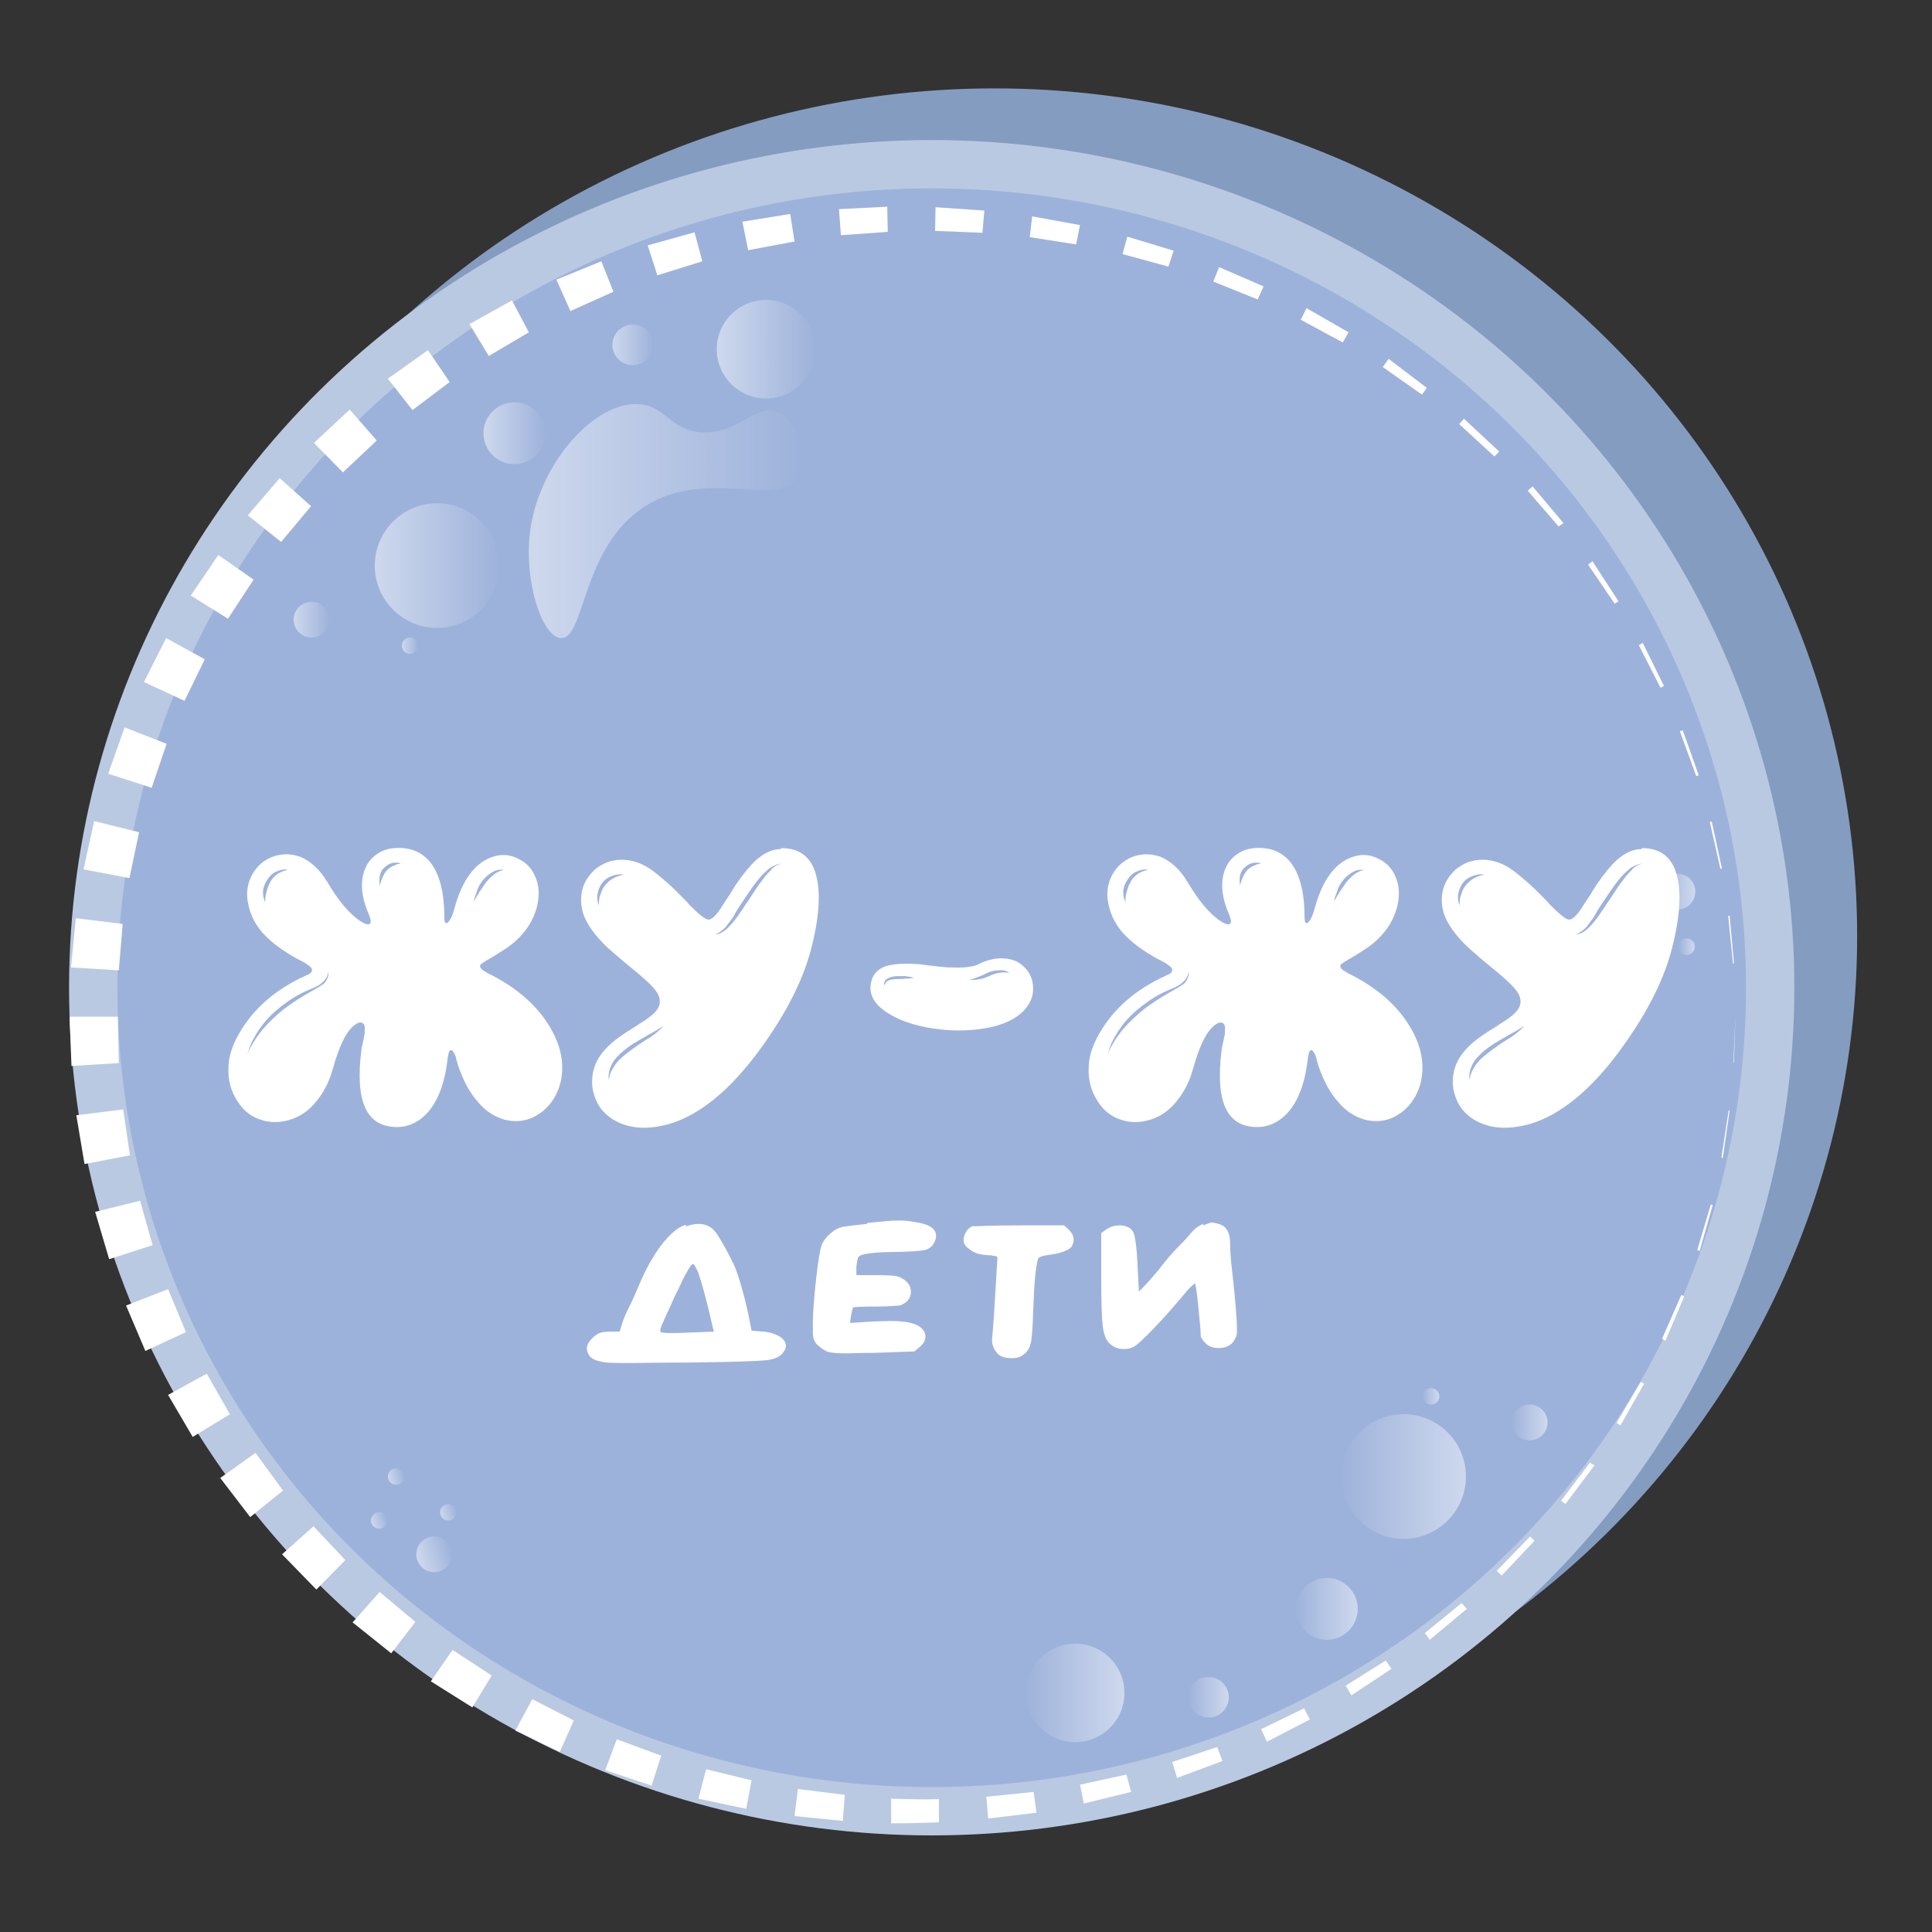 <?xml version="1.0" encoding="UTF-8"?> <svg xmlns="http://www.w3.org/2000/svg" xmlns:xlink="http://www.w3.org/1999/xlink" id="_Слой_1" data-name="Слой 1" viewBox="0 0 40 40"><rect x="0" y="0" width="40" height="40" fill="#333333" stroke="none"/> <defs> <style> .cls-1 { fill: url(#_Безымянный_градиент_2-13); } .cls-1, .cls-2, .cls-3, .cls-4, .cls-5, .cls-6, .cls-7, .cls-8, .cls-9, .cls-10, .cls-11, .cls-12, .cls-13, .cls-14, .cls-15, .cls-16, .cls-17, .cls-18, .cls-19, .cls-20 { opacity: .5; } .cls-2 { fill: url(#_Безымянный_градиент_2-14); } .cls-3 { fill: url(#_Безымянный_градиент_2-18); } .cls-4 { fill: url(#_Безымянный_градиент_2-12); } .cls-5 { fill: url(#_Безымянный_градиент_2-10); } .cls-6 { fill: url(#_Безымянный_градиент_2-16); } .cls-7 { fill: url(#_Безымянный_градиент_2-11); } .cls-8 { fill: url(#_Безымянный_градиент_2-19); } .cls-9 { fill: url(#_Безымянный_градиент_2-15); } .cls-10 { fill: url(#_Безымянный_градиент_2-17); } .cls-11 { fill: url(#_Безымянный_градиент_2-20); } .cls-21 { fill: #fff; } .cls-12 { fill: url(#_Безымянный_градиент_2); } .cls-22 { fill: #859cc1; stroke: #859cc1; } .cls-22, .cls-23 { stroke-miterlimit: 10; } .cls-23 { fill: #9db2db; stroke: #bac9e2; } .cls-13 { fill: url(#_Безымянный_градиент_2-2); } .cls-14 { fill: url(#_Безымянный_градиент_2-4); } .cls-15 { fill: url(#_Безымянный_градиент_2-3); } .cls-16 { fill: url(#_Безымянный_градиент_2-9); } .cls-17 { fill: url(#_Безымянный_градиент_2-6); } .cls-18 { fill: url(#_Безымянный_градиент_2-5); } .cls-19 { fill: url(#_Безымянный_градиент_2-8); } .cls-20 { fill: url(#_Безымянный_градиент_2-7); } </style> <linearGradient id="_Безымянный_градиент_2" data-name="Безымянный градиент 2" x1="14.84" y1="7.23" x2="16.88" y2="7.23" gradientUnits="userSpaceOnUse"> <stop offset="0" stop-color="#fff"></stop> <stop offset="1" stop-color="#fff" stop-opacity="0"></stop> </linearGradient> <linearGradient id="_Безымянный_градиент_2-2" data-name="Безымянный градиент 2" x1="10.96" y1="10.78" x2="16.62" y2="10.78" xlink:href="#_Безымянный_градиент_2"></linearGradient> <linearGradient id="_Безымянный_градиент_2-3" data-name="Безымянный градиент 2" x1="7.76" y1="11.71" x2="10.35" y2="11.71" xlink:href="#_Безымянный_градиент_2"></linearGradient> <linearGradient id="_Безымянный_градиент_2-4" data-name="Безымянный градиент 2" x1="6.08" y1="12.83" x2="6.82" y2="12.83" xlink:href="#_Безымянный_градиент_2"></linearGradient> <linearGradient id="_Безымянный_градиент_2-5" data-name="Безымянный градиент 2" x1="10.01" y1="8.97" x2="11.29" y2="8.97" xlink:href="#_Безымянный_градиент_2"></linearGradient> <linearGradient id="_Безымянный_градиент_2-6" data-name="Безымянный градиент 2" x1="12.67" y1="7.14" x2="13.52" y2="7.14" xlink:href="#_Безымянный_градиент_2"></linearGradient> <linearGradient id="_Безымянный_градиент_2-7" data-name="Безымянный градиент 2" x1="8.32" y1="13.37" x2="8.66" y2="13.37" xlink:href="#_Безымянный_градиент_2"></linearGradient> <linearGradient id="_Безымянный_градиент_2-8" data-name="Безымянный градиент 2" x1="-1172.16" y1="-368.36" x2="-1170.12" y2="-368.36" gradientTransform="translate(-1148.89 -333.31) rotate(-180)" xlink:href="#_Безымянный_градиент_2"></linearGradient> <linearGradient id="_Безымянный_градиент_2-9" data-name="Безымянный градиент 2" x1="-1179.24" y1="-363.88" x2="-1176.66" y2="-363.88" gradientTransform="translate(-1148.89 -333.31) rotate(-180)" xlink:href="#_Безымянный_градиент_2"></linearGradient> <linearGradient id="_Безымянный_градиент_2-10" data-name="Безымянный градиент 2" x1="-1180.92" y1="-362.76" x2="-1180.19" y2="-362.76" gradientTransform="translate(-1148.89 -333.31) rotate(-180)" xlink:href="#_Безымянный_градиент_2"></linearGradient> <linearGradient id="_Безымянный_градиент_2-11" data-name="Безымянный градиент 2" x1="-1183.98" y1="-351.77" x2="-1183.25" y2="-351.77" gradientTransform="translate(-1148.89 -333.31) rotate(-180)" xlink:href="#_Безымянный_градиент_2"></linearGradient> <linearGradient id="_Безымянный_градиент_2-12" data-name="Безымянный градиент 2" x1="-1177" y1="-366.62" x2="-1175.71" y2="-366.62" gradientTransform="translate(-1148.89 -333.31) rotate(-180)" xlink:href="#_Безымянный_градиент_2"></linearGradient> <linearGradient id="_Безымянный_градиент_2-13" data-name="Безымянный градиент 2" x1="-1174.33" y1="-368.45" x2="-1173.49" y2="-368.45" gradientTransform="translate(-1148.89 -333.31) rotate(-180)" xlink:href="#_Безымянный_градиент_2"></linearGradient> <linearGradient id="_Безымянный_градиент_2-14" data-name="Безымянный градиент 2" x1="-1178.68" y1="-362.22" x2="-1178.34" y2="-362.22" gradientTransform="translate(-1148.89 -333.31) rotate(-180)" xlink:href="#_Безымянный_градиент_2"></linearGradient> <linearGradient id="_Безымянный_градиент_2-15" data-name="Безымянный градиент 2" x1="-1183.98" y1="-352.91" x2="-1183.64" y2="-352.91" gradientTransform="translate(-1148.89 -333.31) rotate(-180)" xlink:href="#_Безымянный_градиент_2"></linearGradient> <linearGradient id="_Безымянный_градиент_2-16" data-name="Безымянный градиент 2" x1="-1183.25" y1="-352.51" x2="-1182.9" y2="-352.51" gradientTransform="translate(-1148.89 -333.31) rotate(-180)" xlink:href="#_Безымянный_градиент_2"></linearGradient> <linearGradient id="_Безымянный_градиент_2-17" data-name="Безымянный градиент 2" x1="54.86" y1="7.88" x2="55.59" y2="7.88" gradientTransform="translate(-45.99 41.59) rotate(-17.83)" xlink:href="#_Безымянный_градиент_2"></linearGradient> <linearGradient id="_Безымянный_градиент_2-18" data-name="Безымянный градиент 2" x1="55.59" y1="7.14" x2="55.94" y2="7.14" gradientTransform="translate(-45.99 41.59) rotate(-17.83)" xlink:href="#_Безымянный_градиент_2"></linearGradient> <linearGradient id="_Безымянный_градиент_2-19" data-name="Безымянный градиент 2" x1="54.18" y1="6.86" x2="54.52" y2="6.86" gradientTransform="translate(-45.99 41.59) rotate(-17.83)" xlink:href="#_Безымянный_градиент_2"></linearGradient> <linearGradient id="_Безымянный_градиент_2-20" data-name="Безымянный градиент 2" x1="54.79" y1="6.11" x2="55.14" y2="6.11" gradientTransform="translate(-45.99 41.59) rotate(-17.83)" xlink:href="#_Безымянный_градиент_2"></linearGradient> </defs> <ellipse class="cls-22" cx="20.59" cy="19.38" rx="17.36" ry="17.05"></ellipse> <ellipse class="cls-23" cx="19.29" cy="20.45" rx="17.36" ry="17.05"></ellipse> <g> <polygon class="cls-21" points="35.93 21.01 35.9 22 35.89 22 35.93 21.01"></polygon> <polygon class="cls-21" points="35.81 22.99 35.67 23.97 35.64 23.97 35.79 22.99 35.81 22.99"></polygon> <polygon class="cls-21" points="35.46 24.95 35.19 25.9 35.14 25.88 35.42 24.94 35.46 24.95"></polygon> <polygon class="cls-21" points="34.87 26.84 34.48 27.76 34.41 27.72 34.81 26.81 34.87 26.84"></polygon> <polygon class="cls-21" points="34.04 28.65 33.55 29.51 33.47 29.46 33.97 28.61 34.04 28.65"></polygon> <polygon class="cls-21" points="33.01 30.34 32.41 31.14 32.32 31.07 32.92 30.28 33.01 30.34"></polygon> <polygon class="cls-21" points="31.77 31.9 31.09 32.62 30.99 32.52 31.68 31.81 31.77 31.9"></polygon> <polygon class="cls-21" points="30.37 33.31 29.6 33.95 29.5 33.81 30.26 33.19 30.37 33.31"></polygon> <polygon class="cls-21" points="28.81 34.55 27.98 35.1 27.86 34.9 28.69 34.38 28.81 34.55"></polygon> <polygon class="cls-21" points="27.12 35.6 26.23 36.06 26.11 35.8 27 35.37 27.12 35.6"></polygon> <polygon class="cls-21" points="25.31 36.46 24.37 36.81 24.27 36.48 25.2 36.17 25.31 36.46"></polygon> <polygon class="cls-21" points="23.42 37.1 22.44 37.34 22.36 36.95 23.32 36.74 23.42 37.1"></polygon> <polygon class="cls-21" points="21.46 37.53 20.46 37.65 20.42 37.2 21.4 37.1 21.46 37.53"></polygon> <path class="cls-21" d="M19.46,37.73c-.33,.01-.67,.02-1.01,.02v-.51c.34,.01,.67,.02,.99,.01v.48Z"></path> <polygon class="cls-21" points="17.45 37.7 16.45 37.6 16.52 37.04 17.49 37.16 17.45 37.7"></polygon> <polygon class="cls-21" points="15.45 37.45 14.46 37.24 14.62 36.63 15.56 36.86 15.45 37.45"></polygon> <polygon class="cls-21" points="13.49 36.97 12.53 36.65 12.77 36.01 13.69 36.35 13.49 36.97"></polygon> <polygon class="cls-21" points="11.59 36.27 10.67 35.83 11.02 35.18 11.88 35.62 11.59 36.27"></polygon> <polygon class="cls-21" points="9.78 35.35 8.92 34.81 9.37 34.16 10.18 34.69 9.78 35.35"></polygon> <polygon class="cls-21" points="8.1 34.23 7.3 33.59 7.86 32.96 8.6 33.58 8.1 34.23"></polygon> <polygon class="cls-21" points="6.55 32.91 5.84 32.18 6.49 31.6 7.15 32.3 6.55 32.91"></polygon> <polygon class="cls-21" points="5.18 31.41 4.56 30.6 5.29 30.08 5.86 30.86 5.18 31.41"></polygon> <polygon class="cls-21" points="3.99 29.75 3.48 28.88 4.28 28.44 4.76 29.28 3.99 29.75"></polygon> <polygon class="cls-21" points="3.01 27.97 2.61 27.03 3.48 26.69 3.85 27.58 3.01 27.97"></polygon> <polygon class="cls-21" points="2.26 26.07 1.97 25.09 2.9 24.86 3.16 25.78 2.26 26.07"></polygon> <polygon class="cls-21" points="1.75 24.1 1.58 23.09 2.55 22.97 2.69 23.92 1.75 24.1"></polygon> <polygon class="cls-21" points="1.48 22.07 1.44 21.05 2.44 21.05 2.46 22.01 1.48 22.07"></polygon> <polygon class="cls-21" points="1.47 20.03 1.57 19.01 2.54 19.13 2.46 20.09 1.47 20.03"></polygon> <polygon class="cls-21" points="1.73 18 1.95 17 2.88 17.23 2.68 18.18 1.73 18"></polygon> <polygon class="cls-21" points="2.24 16.02 2.58 15.06 3.45 15.4 3.14 16.31 2.24 16.02"></polygon> <polygon class="cls-21" points="2.98 14.12 3.44 13.21 4.24 13.65 3.82 14.51 2.98 14.12"></polygon> <polygon class="cls-21" points="3.95 12.33 4.52 11.49 5.25 12 4.72 12.81 3.95 12.33"></polygon> <polygon class="cls-21" points="5.13 10.67 5.79 9.9 6.44 10.48 5.82 11.22 5.13 10.67"></polygon> <polygon class="cls-21" points="6.5 9.17 7.24 8.48 7.8 9.12 7.1 9.78 6.5 9.17"></polygon> <polygon class="cls-21" points="8.03 7.84 8.86 7.25 9.31 7.91 8.54 8.49 8.03 7.84"></polygon> <polygon class="cls-21" points="9.72 6.71 10.6 6.22 10.95 6.88 10.12 7.37 9.72 6.71"></polygon> <polygon class="cls-21" points="11.52 5.79 12.45 5.41 12.7 6.04 11.81 6.44 11.52 5.79"></polygon> <polygon class="cls-21" points="13.41 5.08 14.38 4.81 14.54 5.41 13.61 5.7 13.41 5.08"></polygon> <polygon class="cls-21" points="15.37 4.59 16.36 4.43 16.45 5 15.49 5.18 15.37 4.59"></polygon> <polygon class="cls-21" points="17.37 4.33 18.37 4.28 18.38 4.8 17.41 4.87 17.37 4.33"></polygon> <polygon class="cls-21" points="19.37 4.29 20.38 4.36 20.34 4.82 19.36 4.78 19.37 4.29"></polygon> <polygon class="cls-21" points="21.37 4.48 22.36 4.66 22.28 5.06 21.32 4.91 21.37 4.48"></polygon> <polygon class="cls-21" points="23.34 4.9 24.3 5.19 24.19 5.52 23.24 5.26 23.34 4.9"></polygon> <polygon class="cls-21" points="25.24 5.53 26.16 5.93 26.04 6.2 25.12 5.83 25.24 5.53"></polygon> <polygon class="cls-21" points="27.05 6.38 27.92 6.88 27.8 7.09 26.93 6.62 27.05 6.38"></polygon> <polygon class="cls-21" points="28.75 7.43 29.54 8.03 29.44 8.17 28.63 7.6 28.75 7.43"></polygon> <polygon class="cls-21" points="30.31 8.67 31.04 9.35 30.94 9.45 30.21 8.78 30.31 8.67"></polygon> <polygon class="cls-21" points="31.73 10.07 32.37 10.83 32.27 10.9 31.63 10.16 31.73 10.07"></polygon> <polygon class="cls-21" points="32.97 11.62 33.51 12.45 33.43 12.5 32.88 11.69 32.97 11.62"></polygon> <polygon class="cls-21" points="34.01 13.31 34.45 14.2 34.38 14.24 33.93 13.36 34.01 13.31"></polygon> <polygon class="cls-21" points="34.84 15.12 35.17 16.05 35.12 16.07 34.78 15.14 34.84 15.12"></polygon> <polygon class="cls-21" points="35.44 17.01 35.65 17.98 35.62 17.99 35.4 17.02 35.44 17.01"></polygon> <polygon class="cls-21" points="35.81 18.96 35.9 19.95 35.88 19.95 35.78 18.96 35.81 18.96"></polygon> </g> <g> <circle class="cls-12" cx="15.86" cy="7.23" r="1.02"></circle> <path class="cls-13" d="M16.11,8.53c.39,.17,.65,.9,.43,1.31-.38,.72-1.89-.18-3.18,.64-1.33,.84-1.24,2.76-1.75,2.73-.4-.03-.79-1.24-.62-2.31,.22-1.35,1.34-2.61,2.26-2.53,.54,.05,.62,.53,1.26,.58,.78,.05,1.14-.61,1.59-.42Z"></path> <circle class="cls-15" cx="9.05" cy="11.71" r="1.29"></circle> <circle class="cls-14" cx="6.45" cy="12.83" r=".37"></circle> <circle class="cls-18" cx="10.65" cy="8.97" r=".64"></circle> <circle class="cls-17" cx="13.1" cy="7.14" r=".42"></circle> <circle class="cls-20" cx="8.49" cy="13.37" r=".17"></circle> <circle class="cls-19" cx="22.26" cy="35.05" r="1.02"></circle> <circle class="cls-16" cx="29.06" cy="30.57" r="1.29"></circle> <circle class="cls-5" cx="31.67" cy="29.45" r=".37"></circle> <circle class="cls-7" cx="34.73" cy="18.46" r=".37"></circle> <circle class="cls-4" cx="27.47" cy="33.31" r=".64"></circle> <circle class="cls-1" cx="25.02" cy="35.14" r=".42"></circle> <circle class="cls-2" cx="29.63" cy="28.91" r=".17"></circle> <circle class="cls-9" cx="34.92" cy="19.6" r=".17"></circle> <circle class="cls-6" cx="34.19" cy="19.2" r=".17"></circle> <circle class="cls-10" cx="8.99" cy="32.18" r=".37"></circle> <circle class="cls-3" cx="9.28" cy="31.31" r=".17"></circle> <circle class="cls-8" cx="7.85" cy="31.48" r=".17"></circle> <circle class="cls-11" cx="8.2" cy="30.57" r=".17"></circle> </g> <g> <path class="cls-21" d="M10.08,20.14c.64,.31,1.1,.72,1.37,1.24,.13,.25,.19,.49,.19,.72,0,.25-.06,.47-.19,.67-.12,.18-.27,.3-.45,.38-.18,.07-.36,.08-.56,.03-.2-.06-.38-.17-.54-.36-.18-.2-.31-.45-.42-.77-.01-.05-.03-.1-.04-.15,0-.03-.02-.05-.03-.08-.02-.03-.03-.06-.05-.07-.05-.03-.07,.02-.09,.15-.05,.46-.17,.82-.37,1.08-.21,.26-.47,.38-.78,.35-.42-.04-.64-.35-.67-.92-.01-.19,0-.41,.03-.65,.01-.08,.03-.17,.05-.25,0-.03,.01-.06,.02-.1,0-.01,0-.02,0-.04v-.02s0-.01,0-.01c.01-.07,0-.12-.03-.15-.04-.03-.09-.03-.16,.02-.18,.12-.33,.42-.47,.92-.08,.3-.22,.54-.39,.73-.16,.18-.35,.29-.56,.34-.2,.05-.39,.04-.58-.03-.19-.07-.34-.2-.45-.38-.13-.2-.19-.43-.18-.67,0-.24,.08-.48,.22-.72,.29-.51,.75-.92,1.4-1.21,.12-.05,.14-.11,.07-.18-.03-.02-.08-.06-.15-.1l-.06-.03-.06-.03s-.09-.05-.12-.07c-.22-.13-.4-.27-.53-.4-.19-.19-.31-.41-.36-.66-.05-.22-.02-.43,.08-.61,.1-.18,.24-.3,.42-.37,.19-.07,.38-.07,.58,0,.21,.09,.4,.26,.55,.51,.23,.39,.46,.67,.69,.82,.09,.06,.16,.08,.19,.06,.04-.02,.03-.09-.01-.19-.18-.41-.19-.75-.05-1.02,.06-.11,.14-.19,.25-.26,.1-.06,.2-.09,.31-.1,.34-.03,.6,.08,.78,.32,.18,.25,.27,.62,.27,1.12,0,.11,.03,.14,.08,.09,.05-.05,.1-.16,.14-.32,.06-.22,.14-.41,.25-.59,.15-.23,.32-.37,.53-.44,.18-.06,.36-.05,.53,.04,.17,.08,.29,.21,.36,.39,.08,.19,.08,.4,.02,.63-.07,.24-.19,.44-.37,.62-.07,.07-.15,.14-.24,.2-.07,.05-.14,.09-.23,.15-.19,.11-.29,.17-.31,.19-.05,.05-.01,.11,.11,.17Zm-3.4,.25c.09-.08,.13-.18,.12-.28-.01,.1-.07,.19-.15,.25-.03,.03-.07,.05-.13,.08l-.07,.03-.07,.03c-.19,.08-.37,.19-.55,.33-.18,.14-.33,.29-.44,.45-.06,.08-.11,.17-.16,.26-.05,.1-.08,.2-.11,.29,.08-.19,.19-.36,.32-.52,.13-.15,.28-.29,.44-.42,.16-.12,.33-.23,.52-.34l.07-.04,.07-.04c.06-.03,.1-.06,.14-.09Zm-1.08-2.14c.08-.13,.2-.21,.36-.24-.08-.02-.16,0-.25,.04-.07,.03-.13,.09-.18,.17-.1,.15-.11,.3-.04,.46,0-.09,.01-.17,.03-.22,.02-.08,.04-.14,.08-.2Zm2.61-.36h.04s.05-.02,.05-.02c-.03,0-.07-.01-.09-.01-.04,0-.07,0-.1,.01-.07,.02-.12,.06-.17,.11-.05,.05-.07,.11-.08,.17-.01,.06,0,.13,0,.19,.04-.15,.09-.25,.14-.31,.03-.04,.08-.07,.13-.1,.03-.01,.06-.02,.08-.03Zm1.67,.55c-.03,.08-.06,.15-.07,.22l.06-.1,.06-.1c.05-.07,.09-.13,.13-.19,.05-.06,.1-.11,.16-.16,.06-.05,.13-.08,.21-.1-.08-.01-.16,0-.24,.05-.07,.04-.13,.09-.19,.16-.05,.06-.09,.13-.12,.21Z"></path> <path class="cls-21" d="M16.18,17.56c.33,0,.55,.14,.67,.42,.14,.34,.14,.86-.03,1.56-.16,.69-.52,1.41-1.08,2.18-.62,.85-1.25,1.36-1.88,1.55-.47,.13-.86,.1-1.18-.1-.14-.09-.25-.21-.32-.35-.07-.15-.11-.3-.1-.47,.01-.22,.09-.42,.25-.6,.11-.13,.27-.26,.49-.4l.13-.08,.06-.04,.06-.04c.1-.06,.17-.11,.22-.15,.14-.11,.2-.22,.19-.32,0-.1-.07-.21-.19-.33-.08-.08-.21-.2-.41-.36l-.12-.1-.12-.1c-.09-.08-.17-.15-.24-.21-.18-.17-.31-.33-.4-.48-.13-.21-.17-.43-.14-.64,.03-.2,.13-.36,.28-.5,.16-.13,.34-.2,.55-.2,.23,0,.45,.08,.66,.24,.13,.1,.27,.22,.41,.35,.05,.05,.11,.11,.17,.17,.02,.02,.05,.05,.08,.08l.04,.04,.03,.04c.21,.21,.34,.32,.41,.32,.06,0,.15-.08,.25-.23,.03-.05,.08-.13,.15-.23l.04-.06,.04-.07,.09-.14c.15-.22,.29-.39,.41-.5,.17-.15,.34-.23,.51-.23Zm-3.66,.78c.09-.12,.22-.2,.39-.23-.08-.02-.17,0-.25,.03-.08,.03-.15,.08-.2,.15-.05,.07-.08,.15-.09,.23-.01,.08,0,.16,.03,.23,0-.08,0-.16,.03-.22,.02-.08,.05-.14,.09-.19Zm.89,3.17c.14-.09,.25-.18,.33-.27-.05,.03-.11,.07-.18,.11l-.09,.05-.09,.05c-.14,.08-.26,.15-.36,.22-.14,.1-.24,.2-.31,.29-.04,.06-.07,.13-.09,.19-.02,.07-.02,.14-.02,.21,.02-.08,.04-.15,.06-.19,.03-.05,.06-.11,.11-.17,.07-.09,.18-.17,.31-.27,.04-.03,.1-.07,.17-.12l.17-.11Zm2.56-3.51c.07-.07,.15-.11,.22-.12-.07,0-.15,.03-.25,.09-.06,.05-.13,.11-.19,.18-.09,.1-.19,.24-.31,.42l-.14,.21c-.06,.09-.1,.17-.13,.22-.06,.08-.11,.15-.15,.2-.06,.06-.13,.11-.21,.15,.08-.01,.16-.05,.24-.12,.05-.05,.11-.11,.17-.19,.05-.06,.09-.13,.15-.21l.07-.11,.07-.1c.11-.17,.2-.31,.29-.42,.06-.08,.11-.14,.17-.19Z"></path> <path class="cls-21" d="M20.26,19.96c.21-.1,.41-.14,.59-.11,.17,.02,.3,.1,.4,.22,.1,.12,.14,.25,.14,.41,0,.16-.07,.31-.19,.44-.17,.18-.44,.31-.81,.37-.34,.06-.71,.06-1.09,0-.39-.06-.7-.17-.94-.33-.26-.17-.37-.37-.33-.6,.03-.18,.14-.3,.32-.36,.14-.04,.35-.06,.63-.04,.05,0,.11,.01,.18,.02l.18,.02c.15,.02,.27,.03,.36,.03,.26,.01,.45-.01,.57-.07Zm-1.52,.3c.07,0,.13,0,.18-.02-.05-.01-.11-.02-.17-.03-.05,0-.11,0-.18,0-.07,0-.13,.02-.18,.04-.03,.02-.06,.04-.07,.06-.01,.02-.02,.05-.01,.09,.02-.03,.03-.06,.04-.07,.01-.01,.04-.03,.07-.04,.04-.01,.09-.02,.16-.02,.05,0,.1,0,.17-.01Zm1.95-.12c.07-.01,.14-.01,.21,0-.06-.04-.13-.06-.21-.05-.07,0-.14,.01-.22,.04-.03,.01-.06,.03-.1,.05l-.05,.02-.05,.02s-.06,.02-.1,.04l-.1,.03c.07,0,.15,0,.22-.02,.03,0,.07-.02,.11-.03l.05-.02,.05-.02c.06-.03,.13-.05,.19-.06Z"></path> <path class="cls-21" d="M27.89,20.14c.64,.31,1.1,.72,1.37,1.24,.13,.25,.19,.49,.19,.72,0,.25-.06,.47-.19,.67-.12,.18-.27,.3-.45,.38-.18,.07-.36,.08-.56,.03-.2-.06-.38-.17-.54-.36-.18-.2-.31-.45-.42-.77-.01-.05-.03-.1-.04-.15,0-.03-.02-.05-.03-.08-.02-.03-.03-.06-.05-.07-.05-.03-.07,.02-.09,.15-.05,.46-.17,.82-.37,1.08-.21,.26-.47,.38-.78,.35-.42-.04-.64-.35-.67-.92-.01-.19,0-.41,.03-.65,.01-.08,.03-.17,.05-.25,0-.03,.01-.06,.02-.1,0-.01,0-.02,0-.04v-.02s0-.01,0-.01c.01-.07,0-.12-.03-.15-.04-.03-.09-.03-.16,.02-.18,.12-.33,.42-.47,.92-.08,.3-.22,.54-.39,.73-.16,.18-.35,.29-.56,.34-.2,.05-.39,.04-.58-.03-.19-.07-.34-.2-.45-.38-.13-.2-.19-.43-.18-.67,0-.24,.08-.48,.22-.72,.29-.51,.75-.92,1.4-1.21,.12-.05,.14-.11,.07-.18-.03-.02-.08-.06-.15-.1l-.06-.03-.06-.03s-.09-.05-.12-.07c-.22-.13-.4-.27-.53-.4-.19-.19-.31-.41-.36-.66-.05-.22-.02-.43,.08-.61,.1-.18,.24-.3,.42-.37,.19-.07,.38-.07,.58,0,.21,.09,.4,.26,.55,.51,.23,.39,.46,.67,.69,.82,.09,.06,.16,.08,.19,.06,.04-.02,.03-.09-.01-.19-.18-.41-.19-.75-.05-1.02,.06-.11,.14-.19,.25-.26,.1-.06,.2-.09,.31-.1,.34-.03,.6,.08,.78,.32,.18,.25,.27,.62,.27,1.12,0,.11,.03,.14,.08,.09,.05-.05,.1-.16,.14-.32,.06-.22,.14-.41,.25-.59,.15-.23,.32-.37,.53-.44,.18-.06,.36-.05,.53,.04,.17,.08,.29,.21,.36,.39,.08,.19,.08,.4,.02,.63-.07,.24-.19,.44-.37,.62-.07,.07-.15,.14-.24,.2-.07,.05-.14,.09-.23,.15-.19,.11-.29,.17-.31,.19-.05,.05-.01,.11,.11,.17Zm-3.4,.25c.09-.08,.13-.18,.12-.28-.01,.1-.07,.19-.15,.25-.03,.03-.07,.05-.13,.08l-.07,.03-.07,.03c-.19,.08-.37,.19-.55,.33-.18,.14-.33,.29-.44,.45-.06,.08-.11,.17-.16,.26-.05,.1-.08,.2-.11,.29,.08-.19,.19-.36,.32-.52,.13-.15,.28-.29,.44-.42,.16-.12,.33-.23,.52-.34l.07-.04,.07-.04c.06-.03,.1-.06,.14-.09Zm-1.08-2.14c.08-.13,.2-.21,.36-.24-.08-.02-.16,0-.25,.04-.07,.03-.13,.09-.18,.17-.1,.15-.11,.3-.04,.46,0-.09,.01-.17,.03-.22,.02-.08,.04-.14,.08-.2Zm2.61-.36h.04s.05-.02,.05-.02c-.03,0-.07-.01-.09-.01-.04,0-.07,0-.1,.01-.07,.02-.12,.06-.17,.11-.05,.05-.07,.11-.08,.17s0,.13,0,.19c.04-.15,.09-.25,.14-.31,.03-.04,.08-.07,.13-.1,.03-.01,.06-.02,.08-.03Zm1.67,.55c-.03,.08-.06,.15-.07,.22l.06-.1,.06-.1c.05-.07,.09-.13,.13-.19,.05-.06,.1-.11,.16-.16,.06-.05,.13-.08,.21-.1-.08-.01-.16,0-.24,.05-.07,.04-.13,.09-.19,.16-.05,.06-.09,.13-.12,.21Z"></path> <path class="cls-21" d="M34,17.56c.33,0,.55,.14,.67,.42,.14,.34,.14,.86-.03,1.56-.16,.69-.52,1.41-1.08,2.18-.62,.85-1.25,1.36-1.88,1.55-.47,.13-.86,.1-1.18-.1-.14-.09-.25-.21-.32-.35-.07-.15-.11-.3-.1-.47,.01-.22,.09-.42,.25-.6,.11-.13,.27-.26,.49-.4l.13-.08,.06-.04,.06-.04c.1-.06,.17-.11,.22-.15,.14-.11,.2-.22,.19-.32,0-.1-.07-.21-.19-.33-.08-.08-.21-.2-.41-.36l-.12-.1-.12-.1c-.09-.08-.17-.15-.24-.21-.18-.17-.31-.33-.4-.48-.13-.21-.17-.43-.14-.64,.03-.2,.13-.36,.28-.5,.16-.13,.34-.2,.55-.2,.23,0,.45,.08,.66,.24,.13,.1,.27,.22,.41,.35,.05,.05,.11,.11,.17,.17,.02,.02,.05,.05,.08,.08l.04,.04,.03,.04c.21,.21,.34,.32,.41,.32,.06,0,.15-.08,.25-.23,.03-.05,.08-.13,.15-.23l.04-.06,.04-.07,.09-.14c.15-.22,.29-.39,.41-.5,.17-.15,.34-.23,.51-.23Zm-3.66,.78c.09-.12,.22-.2,.39-.23-.08-.02-.17,0-.25,.03-.08,.03-.15,.08-.2,.15-.05,.07-.08,.15-.09,.23-.01,.08,0,.16,.03,.23,0-.08,0-.16,.03-.22,.02-.08,.05-.14,.09-.19Zm.89,3.17c.14-.09,.25-.18,.33-.27-.05,.03-.11,.07-.18,.11l-.09,.05-.09,.05c-.14,.08-.26,.15-.36,.22-.14,.1-.24,.2-.31,.29-.04,.06-.07,.13-.09,.19-.02,.07-.02,.14-.02,.21,.02-.08,.04-.15,.06-.19,.03-.05,.06-.11,.11-.17,.07-.09,.18-.17,.31-.27,.04-.03,.1-.07,.17-.12l.17-.11Zm2.56-3.51c.07-.07,.15-.11,.22-.12-.07,0-.15,.03-.25,.09-.06,.05-.13,.11-.19,.18-.09,.1-.19,.24-.31,.42l-.14,.21c-.06,.09-.1,.17-.13,.22-.06,.08-.11,.15-.15,.2-.06,.06-.13,.11-.21,.15,.08-.01,.16-.05,.24-.12,.05-.05,.11-.11,.17-.19,.05-.06,.09-.13,.15-.21l.07-.11,.07-.1c.11-.17,.2-.31,.29-.42,.06-.08,.11-.14,.17-.19Z"></path> </g> <g> <path class="cls-21" d="M14.21,25.39c.08-.03,.16-.05,.25-.05,.14,0,.25,.05,.33,.14,.04,.04,.11,.15,.21,.33,.1,.18,.17,.32,.21,.41,.09,.22,.19,.56,.29,1.02l.06,.31,.24,.02c.14,.01,.25,.05,.34,.1,.09,.06,.13,.12,.13,.19,0,.04-.01,.08-.04,.12-.06,.1-.18,.16-.35,.18-.17,.02-.71,.04-1.63,.05-.67,0-1.05,.01-1.14,.01-.34,0-.57,0-.67-.03-.1-.02-.18-.05-.23-.11-.04-.06-.06-.11-.06-.16,0-.08,.05-.16,.14-.24,.06-.05,.11-.08,.15-.09,.04-.01,.1-.02,.19-.02h.2l.05-.17c.03-.09,.07-.19,.13-.31,.05-.09,.12-.25,.22-.48,.13-.32,.29-.6,.46-.83,.18-.23,.34-.37,.5-.42Zm.26,.99c-.06-.14-.1-.21-.12-.21-.02,0-.05,.03-.09,.1-.04,.07-.09,.15-.14,.26-.05,.11-.1,.21-.15,.31-.05,.1-.09,.21-.14,.31-.05,.11-.08,.17-.09,.2-.05,.1-.07,.17-.07,.2,0,.01,0,.02,.01,.03,.02,.01,.1,.02,.24,.02,.04,0,.15,0,.33-.01l.53-.02-.03-.12c-.12-.53-.22-.89-.29-1.09Z"></path> <path class="cls-21" d="M17.96,25.32c.28-.03,.49-.05,.63-.05,.09,0,.2,0,.34,.03,.3,.04,.45,.13,.45,.29,0,.04-.01,.09-.04,.14-.04,.08-.11,.13-.19,.15-.09,.02-.27,.03-.54,.04-.53,0-.81,.04-.84,.11-.02,.04-.03,.11-.04,.21v.16s.4,0,.4,0c.26,0,.43,.01,.49,.04,.16,.07,.24,.17,.24,.31,0,.07-.03,.14-.09,.2-.05,.04-.1,.07-.15,.08-.05,0-.2,.02-.45,.02-.33,0-.5,.01-.51,.02,0,0-.02,.06-.04,.17l-.02,.15,.47-.03c.1,0,.22-.01,.38-.01,.28,0,.47,.04,.58,.11,.09,.06,.13,.13,.13,.21s-.04,.15-.12,.22l-.11,.09-.84,.03c-.32,0-.5,.01-.56,.01-.18,0-.31-.01-.38-.03-.07-.02-.14-.07-.22-.14-.06-.05-.1-.14-.1-.25,0-.01,0-.04,0-.08,0-.04,0-.08,0-.11,0-.28,.03-.6,.07-.96,.04-.36,.08-.58,.11-.67,.03-.08,.09-.16,.18-.24,.09-.08,.17-.12,.26-.14,.05-.01,.21-.03,.49-.06Z"></path> <path class="cls-21" d="M20.16,25.39s.36-.02,.97-.02h.9l.1,.09c.06,.06,.1,.13,.1,.21,0,.04-.02,.09-.04,.14-.07,.08-.23,.14-.47,.17-.15,.02-.22,.05-.23,.09-.05,.16-.08,.53-.1,1.1-.01,.36-.03,.59-.06,.68-.03,.1-.09,.17-.19,.23-.03,.02-.1,.04-.19,.04-.11,0-.19-.02-.24-.05-.04-.02-.08-.07-.12-.13-.03-.06-.05-.12-.05-.17,0-.02,0-.04,0-.05,0-.02,.03-.29,.06-.83,.03-.54,.05-.81,.05-.83,0-.03,0-.04-.02-.05-.02,0-.06-.01-.11-.02-.12,0-.21-.02-.26-.03-.06-.02-.12-.04-.18-.09-.09-.06-.13-.12-.13-.2,0-.06,.02-.12,.06-.18,.04-.06,.09-.09,.14-.11Z"></path> <path class="cls-21" d="M24.91,25.37c.1-.04,.16-.06,.18-.06,.02,0,.07,.01,.14,.03,.16,.04,.24,.18,.24,.42,0,.14,.01,.33,.04,.55,.07,.63,.1,1.03,.1,1.2,0,.08,0,.14-.03,.19-.06,.14-.18,.21-.35,.21-.11,0-.2-.03-.27-.1-.07-.07-.1-.12-.1-.15,0-.1-.02-.3-.05-.61-.03-.31-.06-.47-.07-.48h0s-.1,.07-.21,.21c-.2,.24-.41,.48-.63,.71-.22,.23-.37,.37-.44,.4-.06,.03-.12,.04-.19,.04-.14,0-.24-.05-.32-.14-.06-.07-.1-.18-.12-.34-.02-.16-.03-.5-.03-1.04v-.88s.11-.08,.11-.08c.08-.05,.17-.08,.27-.08,.06,0,.11,.01,.16,.03,.08,.03,.13,.1,.15,.19s.05,.29,.06,.58l.03,.57,.1-.1c.15-.16,.28-.31,.37-.43,.11-.14,.22-.27,.34-.39s.2-.21,.25-.27c.08-.1,.17-.17,.27-.21Z"></path> </g> </svg> 